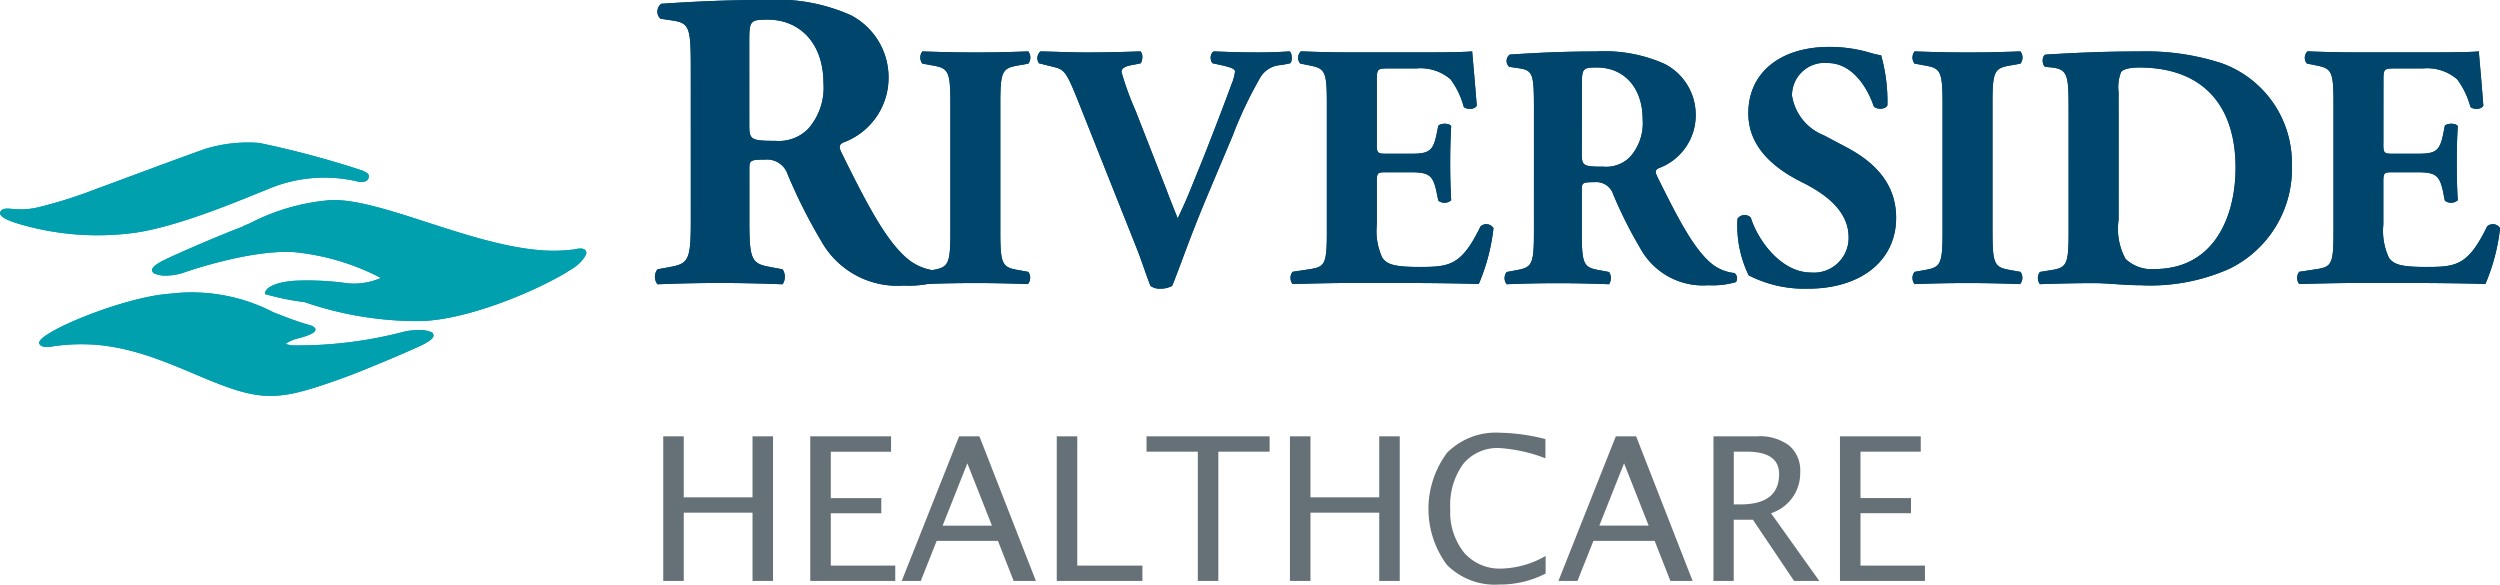 <svg id="Group_16903" data-name="Group 16903" xmlns="http://www.w3.org/2000/svg" width="161.191" height="37.691" viewBox="0 0 161.191 37.691">
  <g id="Symbols" transform="translate(0 0)">
    <g id="logo-white">
      <g id="RHClogohoriz">
        <path id="Fill-1" d="M691.428,155.332a1.612,1.612,0,0,0,.6.1,27.1,27.1,0,0,0,7.091-.9,4.474,4.474,0,0,1,.88-.092,1.994,1.994,0,0,1,.878.155c.232.269-.042.467-.461.711s-3.82,1.693-5.324,2.236c-2.475.889-3.7,1.22-5.1,1.123-3.176-.224-6.931-3.291-11.633-3.311a12.046,12.046,0,0,0-2.15.171c-.45.032-.625-.076-.668-.229-.193-.659,5.456-3.006,8.449-3.2a11.467,11.467,0,0,1,6.655,1.2c2.236.891,2.376.784,2.581.93.362.26-.075.521-1.07.77a2.217,2.217,0,0,0-.727.329" transform="translate(-673.012 -133.159)" fill="#00a0af"/>
        <path id="Stroke-2" d="M691.428,155.332a1.612,1.612,0,0,0,.6.1,27.1,27.1,0,0,0,7.091-.9,4.474,4.474,0,0,1,.88-.092,1.994,1.994,0,0,1,.878.155c.232.269-.042.467-.461.711s-3.82,1.693-5.324,2.236c-2.475.889-3.7,1.22-5.1,1.123-3.176-.224-6.931-3.291-11.633-3.311a12.046,12.046,0,0,0-2.15.171c-.45.032-.625-.076-.668-.229-.193-.659,5.456-3.006,8.449-3.2a11.467,11.467,0,0,1,6.655,1.2c2.236.891,2.376.784,2.581.93.362.26-.075.521-1.07.77A2.217,2.217,0,0,0,691.428,155.332Z" transform="translate(-673.012 -133.159)" fill="#00a0af"/>
        <path id="Fill-3" d="M727.481,134.8c.487-.11.838-.155.909.173.029.13-.233.485-.422.672a3.632,3.632,0,0,1-.774.544l-.017.026c-2.162,1.311-6.625,3.169-9.626,3.181a22.4,22.4,0,0,1-7.331-1.225,16.375,16.375,0,0,1-2.531-.514c-.087-.163.18-.735,1.895-.862a18.707,18.707,0,0,1,3.427.166,4.3,4.3,0,0,0,2.131-.347,15.239,15.239,0,0,0-5.558-1.661c-2.932-.205-7.276,1.358-7.276,1.358a4.023,4.023,0,0,1-.973.152,1.822,1.822,0,0,1-.858-.166c-.233-.264.039-.464.457-.714s3.8-1.723,5.3-2.277l0-.019c.181-.078.345-.146.485-.207A13.6,13.6,0,0,1,712,131.59c3.347-.047,9.163,3.055,13.859,3.262a9.949,9.949,0,0,0,1.616-.063l.01.011" transform="translate(-690.585 -118.693)" fill="#00a0af"/>
        <path id="Stroke-4" d="M727.481,134.8c.487-.11.838-.155.909.173.029.13-.233.485-.422.672a3.632,3.632,0,0,1-.774.544l-.017.026c-2.162,1.311-6.625,3.169-9.626,3.181a22.4,22.4,0,0,1-7.331-1.225,16.375,16.375,0,0,1-2.531-.514c-.087-.163.18-.735,1.895-.862a18.707,18.707,0,0,1,3.427.166,4.3,4.3,0,0,0,2.131-.347,15.239,15.239,0,0,0-5.558-1.661c-2.932-.205-7.276,1.358-7.276,1.358a4.023,4.023,0,0,1-.973.152,1.822,1.822,0,0,1-.858-.166c-.233-.264.039-.464.457-.714s3.8-1.723,5.3-2.277l0-.019c.181-.078.345-.146.485-.207A13.6,13.6,0,0,1,712,131.59c3.347-.047,9.163,3.055,13.859,3.262a9.949,9.949,0,0,0,1.616-.063Z" transform="translate(-690.585 -118.693)" fill="#00a0af"/>
        <path id="Fill-5" d="M669.078,124.388c-1.506-.365-2.178-.655-2.153-.985.266-.535.887.016,2.4-.317a29.726,29.726,0,0,0,3.827-1.208c1.664-.605,5.634-2.1,7.065-2.591a9.388,9.388,0,0,1,3.422-.366,61.054,61.054,0,0,1,6.631,1.773c.268.127.481.2.427.452-.08.374-.613.284-.613.284a9.34,9.34,0,0,0-6.027.528c-1.048.4-5.544,2.367-8.491,2.76a17.865,17.865,0,0,1-6.492-.331" transform="translate(-666.925 -109.704)" fill="#00a0af"/>
        <path id="Stroke-6" d="M669.078,124.388c-1.506-.365-2.178-.655-2.153-.985.266-.535.887.016,2.4-.317a29.726,29.726,0,0,0,3.827-1.208c1.664-.605,5.634-2.1,7.065-2.591a9.388,9.388,0,0,1,3.422-.366,61.054,61.054,0,0,1,6.631,1.773c.268.127.481.2.427.452-.08.374-.613.284-.613.284a9.34,9.34,0,0,0-6.027.528c-1.048.4-5.544,2.367-8.491,2.76A17.865,17.865,0,0,1,669.078,124.388Z" transform="translate(-666.925 -109.704)" fill="#00a0af"/>
        <path id="Fill-8" d="M817.1,95.619c0,.964.08,1.046,1.7,1.046a2.646,2.646,0,0,0,2.092-.771,4,4,0,0,0,.99-2.973c0-2.476-1.459-4.074-3.6-4.074-1.13,0-1.183.083-1.183,1.4Zm-3.771-3.5c0-2.752-.055-3.055-1.214-3.22l-.742-.111a.628.628,0,0,1,.058-.964c2.062-.135,4.211-.246,6.825-.246a11.618,11.618,0,0,1,5.4.99,4.512,4.512,0,0,1,2.422,4.074,4.44,4.44,0,0,1-2.919,4.128c-.277.137-.277.3-.138.607,1.815,3.689,2.946,5.752,4.267,6.882a3.38,3.38,0,0,0,1.844.771.519.519,0,0,1,.109.714,6.6,6.6,0,0,1-2.176.248,5.618,5.618,0,0,1-5.336-2.89,34.09,34.09,0,0,1-2.149-4.267,1.4,1.4,0,0,0-1.458-.964c-.964,0-1.017.057-1.017.606v3.388c0,2.532.165,2.724,1.4,2.944l.741.139a.868.868,0,0,1,0,.963c-1.458-.055-2.725-.084-4.043-.084-1.377,0-2.588.029-4.021.084a.785.785,0,0,1,0-.963l.742-.139c1.242-.219,1.406-.412,1.406-2.944Z" transform="translate(-768.789 -87.582)" fill="#00456b"/>
        <path id="Stroke-9" d="M817.1,95.619c0,.964.08,1.046,1.7,1.046a2.646,2.646,0,0,0,2.092-.771,4,4,0,0,0,.99-2.973c0-2.476-1.459-4.074-3.6-4.074-1.13,0-1.183.083-1.183,1.4Zm-3.771-3.5c0-2.752-.055-3.055-1.214-3.22l-.742-.111a.628.628,0,0,1,.058-.964c2.062-.135,4.211-.246,6.825-.246a11.618,11.618,0,0,1,5.4.99,4.512,4.512,0,0,1,2.422,4.074,4.44,4.44,0,0,1-2.919,4.128c-.277.137-.277.3-.138.607,1.815,3.689,2.946,5.752,4.267,6.882a3.38,3.38,0,0,0,1.844.771.519.519,0,0,1,.109.714,6.6,6.6,0,0,1-2.176.248,5.618,5.618,0,0,1-5.336-2.89,34.09,34.09,0,0,1-2.149-4.267,1.4,1.4,0,0,0-1.458-.964c-.964,0-1.017.057-1.017.606v3.388c0,2.532.165,2.724,1.4,2.944l.741.139a.868.868,0,0,1,0,.963c-1.458-.055-2.725-.084-4.043-.084-1.377,0-2.588.029-4.021.084a.785.785,0,0,1,0-.963l.742-.139c1.242-.219,1.406-.412,1.406-2.944Z" transform="translate(-768.789 -87.582)" fill="#00456b"/>
        <path id="Fill-11" d="M874.579,110.54c0,2.117.135,2.275,1.17,2.456l.631.112a.641.641,0,0,1-.023.787c-1.216-.044-2.318-.067-3.377-.067-1.082,0-2.207.023-3.424.067a.638.638,0,0,1,0-.787l.632-.112c1.033-.181,1.172-.339,1.172-2.456v-8.291c0-2.116-.138-2.273-1.172-2.455l-.632-.112a.639.639,0,0,1,0-.788c1.217.045,2.342.068,3.424.068,1.059,0,2.184-.023,3.4-.068a.644.644,0,0,1,0,.788l-.631.112c-1.035.182-1.17.339-1.17,2.455v8.291" transform="translate(-810.082 -95.579)" fill="#00456b"/>
        <path id="Stroke-12" d="M874.579,110.54c0,2.117.135,2.275,1.17,2.456l.631.112a.641.641,0,0,1-.023.787c-1.216-.044-2.318-.067-3.377-.067-1.082,0-2.207.023-3.424.067a.638.638,0,0,1,0-.787l.632-.112c1.033-.181,1.172-.339,1.172-2.456v-8.291c0-2.116-.138-2.273-1.172-2.455l-.632-.112a.639.639,0,0,1,0-.788c1.217.045,2.342.068,3.424.068,1.059,0,2.184-.023,3.4-.068a.644.644,0,0,1,0,.788l-.631.112c-1.035.182-1.17.339-1.17,2.455Z" transform="translate(-810.082 -95.579)" fill="#00456b"/>
        <path id="Fill-13" d="M906.125,108.242c-1.147,2.726-1.732,4.506-2.253,5.768a1.527,1.527,0,0,1-.787.179.945.945,0,0,1-.609-.179c-.248-.61-.631-1.8-.946-2.568l-3.649-9.17c-.857-2.161-.969-2.206-1.69-2.387l-.9-.225a.571.571,0,0,1,.092-.766c1.149.023,1.891.067,3.061.067,1.039,0,2-.023,3.379-.067.18.136.156.564.022.766l-.675.133c-.406.091-.563.228-.563.429a18.372,18.372,0,0,0,.9,2.479l1.981,5.066c.315.834.588,1.511.745,1.893.18-.382.541-1.148.809-1.824l.859-2.119c.562-1.419,1.529-3.94,1.8-4.707a2.979,2.979,0,0,0,.225-.812c0-.158-.183-.247-.724-.382l-.719-.157c-.181-.181-.181-.654.09-.766,1.06.045,1.915.067,2.772.067.765,0,1.441-.023,2.093-.067.178.091.2.632.045.766l-.587.113a1.649,1.649,0,0,0-1.306.743,26.254,26.254,0,0,0-1.824,3.83l-1.644,3.9" transform="translate(-828.297 -95.579)" fill="#00456b"/>
        <path id="Stroke-14" d="M906.125,108.242c-1.147,2.726-1.732,4.506-2.253,5.768a1.527,1.527,0,0,1-.787.179.945.945,0,0,1-.609-.179c-.248-.61-.631-1.8-.946-2.568l-3.649-9.17c-.857-2.161-.969-2.206-1.69-2.387l-.9-.225a.571.571,0,0,1,.092-.766c1.149.023,1.891.067,3.061.067,1.039,0,2-.023,3.379-.067.18.136.156.564.022.766l-.675.133c-.406.091-.563.228-.563.429a18.372,18.372,0,0,0,.9,2.479l1.981,5.066c.315.834.588,1.511.745,1.893.18-.382.541-1.148.809-1.824l.859-2.119c.562-1.419,1.529-3.94,1.8-4.707a2.979,2.979,0,0,0,.225-.812c0-.158-.183-.247-.724-.382l-.719-.157c-.181-.181-.181-.654.09-.766,1.06.045,1.915.067,2.772.067.765,0,1.441-.023,2.093-.067.178.091.2.632.045.766l-.587.113a1.649,1.649,0,0,0-1.306.743,26.254,26.254,0,0,0-1.824,3.83Z" transform="translate(-828.297 -95.579)" fill="#00456b"/>
        <path id="Fill-15" d="M956.437,104.818c0,.63.023.675.631.675h1.553c1.17,0,1.441-.158,1.667-1.238l.114-.565c.157-.18.72-.18.831.024-.043.72-.064,1.531-.064,2.386s.022,1.667.064,2.388a.644.644,0,0,1-.831.024l-.114-.563c-.225-1.082-.5-1.264-1.667-1.264h-1.553c-.608,0-.631.023-.631.7v2.68a4.077,4.077,0,0,0,.36,2.14c.292.406.722.587,2.366.587,1.958,0,2.724-.069,3.963-2.614a.548.548,0,0,1,.834.112,12.738,12.738,0,0,1-.949,3.6c-1.19-.044-3.355-.067-5.2-.067h-2.928c-1.082,0-2.186.023-3.874.067a.639.639,0,0,1,0-.787l1.059-.159c1.012-.156,1.148-.292,1.148-2.366v-8.4c0-2.05-.136-2.186-1.148-2.389l-.565-.112a.567.567,0,0,1,.046-.788c1.059.045,2.162.068,3.244.068h4.777c1.44,0,2.722-.023,3.016-.068.024.359.181,1.981.294,3.492-.091.248-.607.292-.835.092a5.224,5.224,0,0,0-.854-1.783,2.971,2.971,0,0,0-2.21-.7h-1.8c-.743,0-.743.045-.743.878v3.943" transform="translate(-867.666 -95.579)" fill="#00456b"/>
        <path id="Stroke-16" d="M956.437,104.818c0,.63.023.675.631.675h1.553c1.17,0,1.441-.158,1.667-1.238l.114-.565c.157-.18.72-.18.831.024-.043.72-.064,1.531-.064,2.386s.022,1.667.064,2.388a.644.644,0,0,1-.831.024l-.114-.563c-.225-1.082-.5-1.264-1.667-1.264h-1.553c-.608,0-.631.023-.631.7v2.68a4.077,4.077,0,0,0,.36,2.14c.292.406.722.587,2.366.587,1.958,0,2.724-.069,3.963-2.614a.548.548,0,0,1,.834.112,12.738,12.738,0,0,1-.949,3.6c-1.19-.044-3.355-.067-5.2-.067h-2.928c-1.082,0-2.186.023-3.874.067a.639.639,0,0,1,0-.787l1.059-.159c1.012-.156,1.148-.292,1.148-2.366v-8.4c0-2.05-.136-2.186-1.148-2.389l-.565-.112a.567.567,0,0,1,.046-.788c1.059.045,2.162.068,3.244.068h4.777c1.44,0,2.722-.023,3.016-.068.024.359.181,1.981.294,3.492-.091.248-.607.292-.835.092a5.224,5.224,0,0,0-.854-1.783,2.971,2.971,0,0,0-2.21-.7h-1.8c-.743,0-.743.045-.743.878Z" transform="translate(-867.666 -95.579)" fill="#00456b"/>
        <path id="Fill-17" d="M1002.956,105.47c0,.786.067.854,1.4.854a2.16,2.16,0,0,0,1.712-.629,3.274,3.274,0,0,0,.811-2.433c0-2.029-1.194-3.336-2.949-3.336-.925,0-.969.069-.969,1.15Zm-3.086-2.863c0-2.251-.047-2.5-.991-2.634l-.607-.091a.511.511,0,0,1,.043-.787c1.689-.111,3.448-.2,5.586-.2a9.488,9.488,0,0,1,4.415.813,3.688,3.688,0,0,1,1.983,3.332,3.634,3.634,0,0,1-2.387,3.379c-.226.113-.226.249-.113.5,1.486,3.017,2.41,4.707,3.491,5.63a2.764,2.764,0,0,0,1.509.631.432.432,0,0,1,.089.586,5.42,5.42,0,0,1-1.781.2,4.6,4.6,0,0,1-4.369-2.365,28.222,28.222,0,0,1-1.756-3.494,1.144,1.144,0,0,0-1.193-.787c-.789,0-.834.045-.834.5v2.77c0,2.072.136,2.23,1.149,2.411l.607.113a.71.71,0,0,1,0,.788c-1.194-.045-2.231-.068-3.311-.068-1.125,0-2.118.023-3.286.068a.635.635,0,0,1,0-.788l.607-.113c1.011-.181,1.148-.339,1.148-2.411Z" transform="translate(-900.967 -95.576)" fill="#00456b"/>
        <path id="Stroke-18" d="M1002.956,105.47c0,.786.067.854,1.4.854a2.16,2.16,0,0,0,1.712-.629,3.274,3.274,0,0,0,.811-2.433c0-2.029-1.194-3.336-2.949-3.336-.925,0-.969.069-.969,1.15Zm-3.086-2.863c0-2.251-.047-2.5-.991-2.634l-.607-.091a.511.511,0,0,1,.043-.787c1.689-.111,3.448-.2,5.586-.2a9.488,9.488,0,0,1,4.415.813,3.688,3.688,0,0,1,1.983,3.332,3.634,3.634,0,0,1-2.387,3.379c-.226.113-.226.249-.113.5,1.486,3.017,2.41,4.707,3.491,5.63a2.764,2.764,0,0,0,1.509.631.432.432,0,0,1,.089.586,5.42,5.42,0,0,1-1.781.2,4.6,4.6,0,0,1-4.369-2.365,28.222,28.222,0,0,1-1.756-3.494,1.144,1.144,0,0,0-1.193-.787c-.789,0-.834.045-.834.5v2.77c0,2.072.136,2.23,1.149,2.411l.607.113a.71.71,0,0,1,0,.788c-1.194-.045-2.231-.068-3.311-.068-1.125,0-2.118.023-3.286.068a.635.635,0,0,1,0-.788l.607-.113c1.011-.181,1.148-.339,1.148-2.411Z" transform="translate(-900.967 -95.576)" fill="#00456b"/>
        <path id="Fill-19" d="M1053.782,113.48a7.816,7.816,0,0,1-3.831-.856,7.3,7.3,0,0,1-.722-3.648.556.556,0,0,1,.857-.069c.451,1.465,1.961,3.537,3.875,3.537a2.24,2.24,0,0,0,2.432-2.274c0-1.826-1.712-2.907-3.065-3.582-1.618-.811-3.4-2.162-3.4-4.392-.022-2.546,1.96-4.3,5.224-4.3a9.163,9.163,0,0,1,2.569.361,5.483,5.483,0,0,0,.766.182,10.9,10.9,0,0,1,.406,3.22c-.112.271-.676.294-.879.068-.384-1.15-1.351-2.793-2.973-2.793a2.093,2.093,0,0,0-2.3,2.094,3.3,3.3,0,0,0,2.05,2.567l1.487.787c1.4.747,3.177,2.053,3.177,4.529,0,2.771-2.276,4.573-5.675,4.573" transform="translate(-937.2 -94.871)" fill="#00456b"/>
        <path id="Stroke-20" d="M1053.782,113.48a7.816,7.816,0,0,1-3.831-.856,7.3,7.3,0,0,1-.722-3.648.556.556,0,0,1,.857-.069c.451,1.465,1.961,3.537,3.875,3.537a2.24,2.24,0,0,0,2.432-2.274c0-1.826-1.712-2.907-3.065-3.582-1.618-.811-3.4-2.162-3.4-4.392-.022-2.546,1.96-4.3,5.224-4.3a9.163,9.163,0,0,1,2.569.361,5.483,5.483,0,0,0,.766.182,10.9,10.9,0,0,1,.406,3.22c-.112.271-.676.294-.879.068-.384-1.15-1.351-2.793-2.973-2.793a2.093,2.093,0,0,0-2.3,2.094,3.3,3.3,0,0,0,2.05,2.567l1.487.787c1.4.747,3.177,2.053,3.177,4.529C1059.457,111.678,1057.18,113.48,1053.782,113.48Z" transform="translate(-937.2 -94.871)" fill="#00456b"/>
        <path id="Fill-21" d="M1092.888,110.54c0,2.117.135,2.275,1.169,2.456l.632.112a.642.642,0,0,1-.022.787c-1.217-.044-2.321-.067-3.38-.067-1.081,0-2.207.023-3.423.067a.639.639,0,0,1,0-.787l.629-.112c1.038-.181,1.174-.339,1.174-2.456v-8.291c0-2.116-.136-2.273-1.174-2.455l-.629-.112a.641.641,0,0,1,0-.788c1.216.045,2.342.068,3.423.068,1.059,0,2.187-.023,3.4-.068a.642.642,0,0,1,0,.788l-.632.112c-1.034.182-1.169.339-1.169,2.455v8.291" transform="translate(-964.418 -95.579)" fill="#00456b"/>
        <path id="Stroke-22" d="M1092.888,110.54c0,2.117.135,2.275,1.169,2.456l.632.112a.642.642,0,0,1-.022.787c-1.217-.044-2.321-.067-3.38-.067-1.081,0-2.207.023-3.423.067a.639.639,0,0,1,0-.787l.629-.112c1.038-.181,1.174-.339,1.174-2.456v-8.291c0-2.116-.136-2.273-1.174-2.455l-.629-.112a.641.641,0,0,1,0-.788c1.216.045,2.342.068,3.423.068,1.059,0,2.187-.023,3.4-.068a.642.642,0,0,1,0,.788l-.632.112c-1.034.182-1.169.339-1.169,2.455Z" transform="translate(-964.418 -95.579)" fill="#00456b"/>
        <path id="Fill-23" d="M1120.517,109.748a4.053,4.053,0,0,0,.449,2.523,2.427,2.427,0,0,0,1.87.653c3.9,0,5.224-3.468,5.224-6.531,0-4.055-2.137-6.466-6.216-6.466-.609,0-1.037.113-1.169.295a2.7,2.7,0,0,0-.159,1.3Zm-3.223-7.141c0-2.138-.042-2.568-1.08-2.68l-.429-.045c-.224-.111-.224-.765.048-.787,1.891-.111,3.65-.2,6.035-.2a15.744,15.744,0,0,1,5.25.745,6.825,6.825,0,0,1,4.572,6.531,7.176,7.176,0,0,1-4.033,6.735,12.545,12.545,0,0,1-5.695,1.061c-1.061,0-2.187-.137-3-.137-1.081,0-2.23.023-3.513.068a.638.638,0,0,1,0-.788l.7-.113c1.011-.158,1.146-.339,1.146-2.411Z" transform="translate(-983.918 -95.576)" fill="#00456b"/>
        <path id="Stroke-24" d="M1120.517,109.748a4.053,4.053,0,0,0,.449,2.523,2.427,2.427,0,0,0,1.87.653c3.9,0,5.224-3.468,5.224-6.531,0-4.055-2.137-6.466-6.216-6.466-.609,0-1.037.113-1.169.295a2.7,2.7,0,0,0-.159,1.3Zm-3.223-7.141c0-2.138-.042-2.568-1.08-2.68l-.429-.045c-.224-.111-.224-.765.048-.787,1.891-.111,3.65-.2,6.035-.2a15.744,15.744,0,0,1,5.25.745,6.825,6.825,0,0,1,4.572,6.531,7.176,7.176,0,0,1-4.033,6.735,12.545,12.545,0,0,1-5.695,1.061c-1.061,0-2.187-.137-3-.137-1.081,0-2.23.023-3.513.068a.638.638,0,0,1,0-.788l.7-.113c1.011-.158,1.146-.339,1.146-2.411Z" transform="translate(-983.918 -95.576)" fill="#00456b"/>
        <path id="Fill-25" d="M1177.9,104.818c0,.63.026.675.634.675h1.554c1.169,0,1.441-.158,1.666-1.238l.11-.565c.162-.18.725-.18.836.024-.046.72-.066,1.531-.066,2.386s.02,1.667.066,2.388a.65.65,0,0,1-.836.024l-.11-.563c-.225-1.082-.5-1.264-1.666-1.264h-1.554c-.608,0-.634.023-.634.7v2.68a4.069,4.069,0,0,0,.363,2.14c.294.406.721.587,2.363.587,1.964,0,2.727-.069,3.966-2.614a.549.549,0,0,1,.835.112,12.858,12.858,0,0,1-.947,3.6c-1.194-.044-3.358-.067-5.2-.067h-2.928c-1.079,0-2.185.023-3.873.067a.639.639,0,0,1,0-.787l1.059-.159c1.014-.156,1.148-.292,1.148-2.366v-8.4c0-2.05-.134-2.186-1.148-2.389l-.564-.112a.568.568,0,0,1,.044-.788c1.061.045,2.164.068,3.244.068h4.779c1.44,0,2.722-.023,3.014-.068.025.359.18,1.981.291,3.492-.087.248-.608.292-.83.092a5.225,5.225,0,0,0-.858-1.783,2.966,2.966,0,0,0-2.206-.7h-1.8c-.746,0-.746.045-.746.878v3.943" transform="translate(-1024.231 -95.579)" fill="#00456b"/>
        <path id="Stroke-26" d="M1177.9,104.818c0,.63.026.675.634.675h1.554c1.169,0,1.441-.158,1.666-1.238l.11-.565c.162-.18.725-.18.836.024-.046.72-.066,1.531-.066,2.386s.02,1.667.066,2.388a.65.65,0,0,1-.836.024l-.11-.563c-.225-1.082-.5-1.264-1.666-1.264h-1.554c-.608,0-.634.023-.634.7v2.68a4.069,4.069,0,0,0,.363,2.14c.294.406.721.587,2.363.587,1.964,0,2.727-.069,3.966-2.614a.549.549,0,0,1,.835.112,12.858,12.858,0,0,1-.947,3.6c-1.194-.044-3.358-.067-5.2-.067h-2.928c-1.079,0-2.185.023-3.873.067a.639.639,0,0,1,0-.787l1.059-.159c1.014-.156,1.148-.292,1.148-2.366v-8.4c0-2.05-.134-2.186-1.148-2.389l-.564-.112a.568.568,0,0,1,.044-.788c1.061.045,2.164.068,3.244.068h4.779c1.44,0,2.722-.023,3.014-.068.025.359.18,1.981.291,3.492-.087.248-.608.292-.83.092a5.225,5.225,0,0,0-.858-1.783,2.966,2.966,0,0,0-2.206-.7h-1.8c-.746,0-.746.045-.746.878Z" transform="translate(-1024.231 -95.579)" fill="#00456b"/>
      </g>
    </g>
  </g>
  <path id="HEALTHCARE" d="M812.86,192.354v-9.322h1.322v3.931h4.434v-3.931h1.323v9.322h-1.323v-4.4h-4.434v4.4Zm9.479,0v-9.322h5.209v.989h-3.886v2.992h3.257v.976h-3.257v3.376h4.157v.989Zm11.715-3.565-1.587-4.018-1.594,4.018Zm1.4,3.565-1.014-2.583H830.49l-1.026,2.583h-1.228l3.7-9.322h1.31l3.641,9.322Zm2.778,0v-9.322h1.322v8.333h4.2v.989Zm9.095,0v-8.333h-3.307v-.989h7.936v.989h-3.307v8.333Zm5.94,0v-9.322h1.323v3.931h4.434v-3.931h1.323v9.322h-1.323v-4.4h-4.434v4.4Zm13.473.233a4.355,4.355,0,0,1-3.358-1.276,6.061,6.061,0,0,1,.022-7.228,4.433,4.433,0,0,1,3.4-1.285,12.649,12.649,0,0,1,2.935.409v1.241a9.881,9.881,0,0,0-2.954-.661,2.851,2.851,0,0,0-2.349,1.027,4.492,4.492,0,0,0-.831,2.9,4.165,4.165,0,0,0,.888,2.813,3.037,3.037,0,0,0,2.425,1.03,6.026,6.026,0,0,0,2.834-.813v1.134A6.47,6.47,0,0,1,866.738,192.587Zm9.656-3.8-1.587-4.018-1.594,4.018Zm1.4,3.565-1.014-2.583h-3.949l-1.027,2.583h-1.228l3.7-9.322h1.31l3.64,9.322Zm2.778,0v-9.322h2.822a3.147,3.147,0,0,1,2.056.592,2.105,2.105,0,0,1,.715,1.72,2.706,2.706,0,0,1-1.883,2.645l3.112,4.365h-1.625l-2.652-3.943H881.88v3.943Zm1.31-4.932h.428q2.494,0,2.494-1.959,0-1.443-2.091-1.442h-.831Zm6.846,4.932v-9.322h5.209v.989h-3.886v2.992h3.256v.976h-3.256v3.376h4.157v.989Z" transform="translate(-770.096 -154.897)" fill="#667077"/>
</svg>
